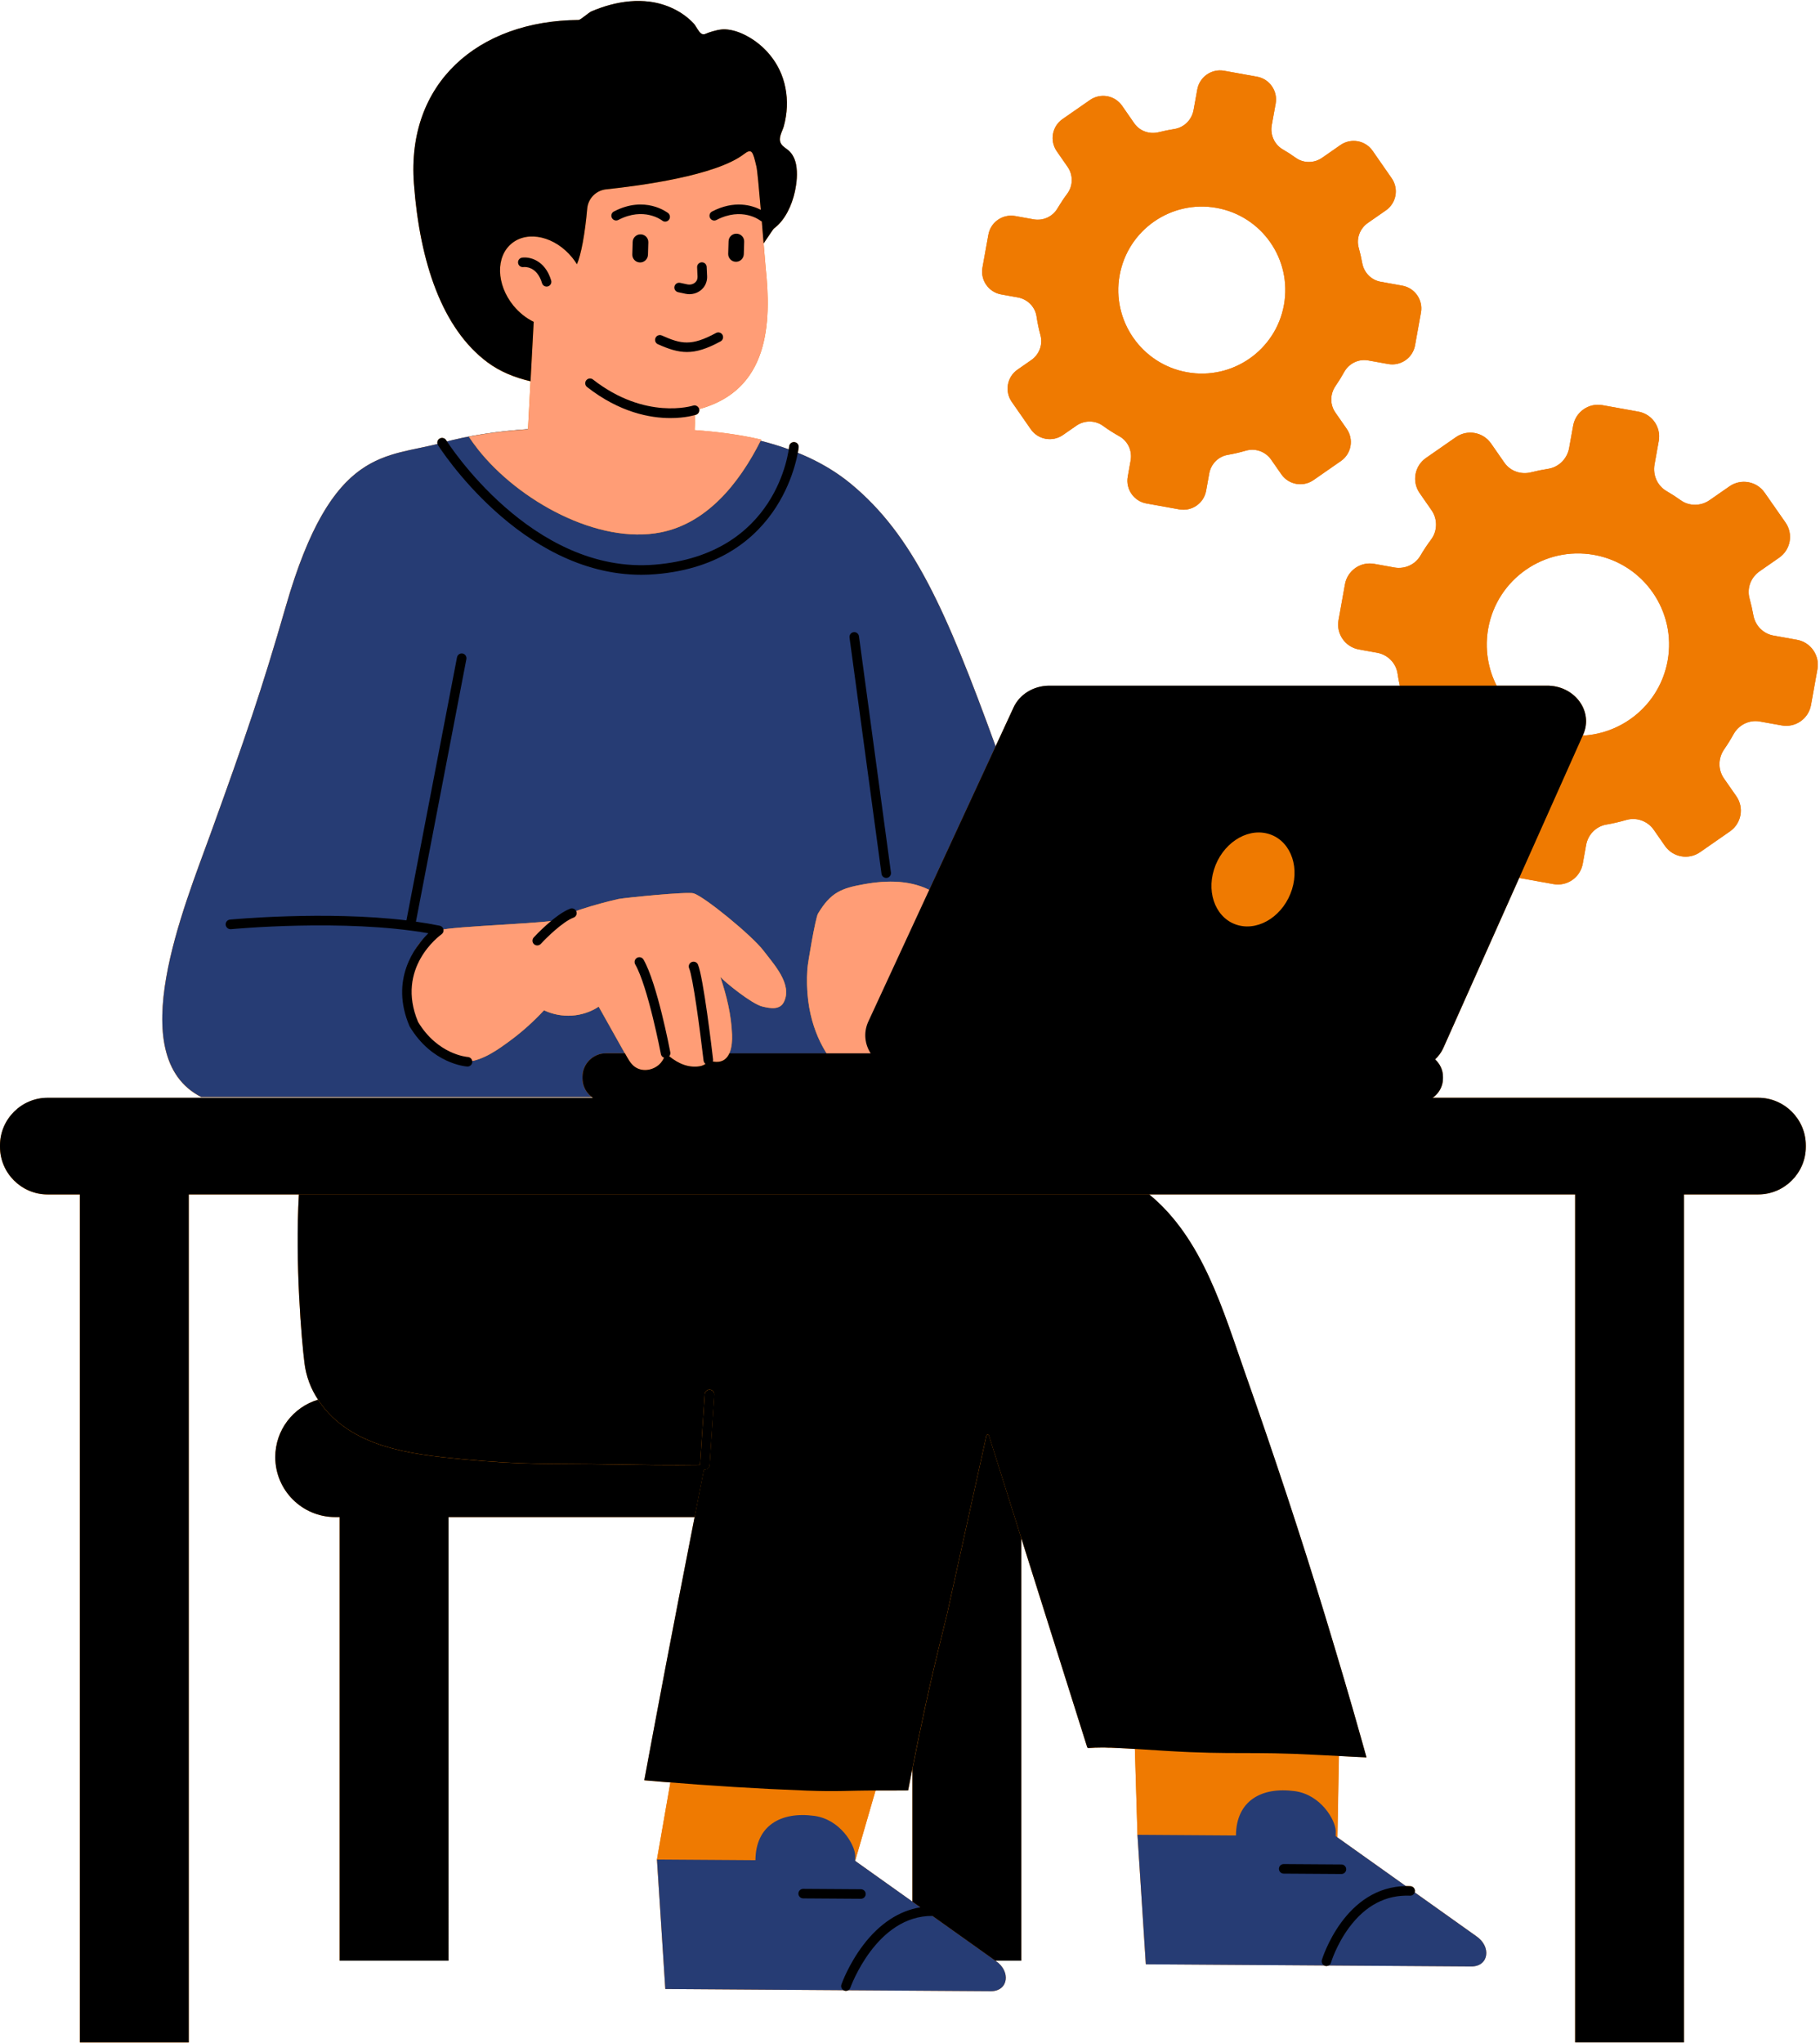 <?xml version="1.0" encoding="UTF-8" standalone="no"?><svg xmlns="http://www.w3.org/2000/svg" xmlns:xlink="http://www.w3.org/1999/xlink" fill="#000000" height="427.9" preserveAspectRatio="xMidYMid meet" version="1" viewBox="0.0 -0.2 381.3 427.9" width="381.3" zoomAndPan="magnify"><g id="change1_1"><path d="M376.49,133.83l-4.95-0.89c-2.17-0.39-3.83-2.11-4.21-4.29c-0.21-1.18-0.48-2.34-0.79-3.48 c-0.6-2.14,0.27-4.42,2.1-5.69l4.11-2.86c2.4-1.67,2.99-4.96,1.32-7.36L369.7,103c-1.67-2.4-4.96-2.99-7.36-1.32l-4.19,2.91 c-1.81,1.26-4.24,1.29-6.04,0c-0.96-0.69-1.95-1.33-2.97-1.92c-1.92-1.12-2.9-3.36-2.51-5.55l0.89-4.95 c0.52-2.87-1.39-5.62-4.27-6.14l-7.52-1.35c-2.88-0.52-5.62,1.39-6.14,4.27l-0.85,4.71c-0.4,2.23-2.15,4-4.38,4.35 c-1.21,0.19-2.4,0.43-3.58,0.73c-2.13,0.55-4.37-0.24-5.62-2.04l-2.78-4c-1.67-2.4-4.96-2.99-7.36-1.32l-6.27,4.36 c-2.4,1.67-2.99,4.96-1.32,7.36l2.48,3.57c1.29,1.86,1.27,4.33-0.08,6.15c-0.81,1.08-1.56,2.21-2.25,3.39 c-1.11,1.89-3.3,2.86-5.46,2.47l-4.2-0.76c-2.87-0.52-5.62,1.39-6.14,4.27l-1.35,7.52c-0.52,2.87,1.39,5.62,4.27,6.14l3.82,0.69 c2.21,0.4,3.95,2.14,4.28,4.37c0.13,0.86,0.29,1.71,0.48,2.55h-73.59c-3.23,0.06-6.12,1.86-7.36,4.6l-17.65,38.17l0,0l13.91-30.08 c-10.4-28.56-17.29-44.21-30.31-54.98c-3.36-2.78-7.15-4.89-11.13-6.51c0.13-0.69,0.17-1.1,0.17-1.13c0.05-0.55-0.35-1.04-0.9-1.09 c-0.55-0.06-1.04,0.35-1.09,0.9c-0.01,0.07-0.03,0.29-0.08,0.6c-1.94-0.7-3.9-1.3-5.89-1.8c0,0.01-0.01,0.02-0.01,0.02 c0.04-0.09,0.09-0.17,0.13-0.26c-4.68-1.09-9.44-1.66-13.94-1.99c0.06-1.02,0.06-2.07,0.02-3.13c0.14-0.04,0.25-0.07,0.28-0.08 c0.5-0.17,0.77-0.69,0.64-1.2c14.72-4.01,15.15-18.1,13.92-29.67c-0.06-0.59-0.22-2.54-0.42-5.02c1.27-1.85,2.03-3.03,2.15-3.12 c2.36-1.73,3.78-4.9,4.39-7.69c0.4-1.85,0.62-3.86,0.26-5.73c-0.22-1.1-0.71-2.19-1.56-2.93c-0.57-0.49-1.31-0.85-1.64-1.52 c-0.58-1.16,0.32-2.44,0.63-3.55c0.36-1.32,0.58-2.67,0.64-4.04c0.11-2.66-0.38-5.36-1.54-7.77c-1.45-3.01-3.88-5.52-6.82-7.1 c-1.41-0.76-2.97-1.33-4.58-1.4c-1.06-0.05-2.41,0.34-3.4,0.67c-0.7,0.24-1.01,0.56-1.58,0.23c-0.54-0.32-1.12-1.61-1.59-2.12 c-2.39-2.56-5.77-4.12-9.22-4.57c-2.77-0.36-5.59-0.06-8.28,0.66c-1.35,0.36-2.68,0.83-3.97,1.39c-0.57,0.25-2.24,1.78-2.65,1.78 c-21.12,0.16-36.1,13.24-34.5,34.32c1.25,16.47,5.92,30.34,15.44,37.42c2.57,1.91,5.64,3.17,8.99,3.95l-0.54,10.07l0-0.06 c-5.91,0.42-11.69,1.21-16.98,2.59c-0.1-0.15-0.16-0.25-0.17-0.26c-0.29-0.47-0.91-0.61-1.38-0.32c-0.38,0.24-0.53,0.69-0.42,1.1 c-11.31,2.87-22.31,1.15-31.76,33.93c-5.14,17.84-8.46,27.43-15.78,47.69c-5.53,15.32-18.62,46.7-1.97,55.19H124 c0.07,0.05,0.13,0.11,0.2,0.16H9.97c-5.48,0-9.97,4.49-9.97,9.97v0.31c0,5.48,4.49,9.97,9.97,9.97h6.77v177.64h22.81V250.01h23.07 c-0.82,14.49,0.57,30.6,1.17,35.35c0.33,2.6,1.21,5.17,2.84,7.65c-5.18,1.55-8.96,6.34-8.96,12.03c0,6.94,5.62,12.56,12.56,12.56 h0.93v92.93h22.81V317.6h51.56c-2.91,14.89-5.81,29.77-8.59,44.68c-0.37,2.03-0.76,4.06-1.14,6.11c-0.27,1.45-0.54,2.9-0.81,4.36 c1.16,0.1,2.33,0.19,3.49,0.3c0.65,0.05,1.31,0.1,1.96,0.15l-2.81,16.14l20.63,0.14l0,0l-20.63-0.14l1.75,27.12l37.37,0.25 c0.04,0.02,0.08,0.06,0.13,0.08c0.11,0.04,0.22,0.06,0.33,0.06c0.17,0,0.32-0.05,0.47-0.13l29.88,0.2c3.7,0.02,4.27-4.16,1.05-6.34 l-0.08-0.06h5.43v-88.52l-0.69-2.18l14.5,45.98c0.04,0.12,0.16,0.2,0.29,0.19c0.88-0.07,1.77-0.1,2.65-0.1 c0.51-0.01,1.03,0,1.55,0.03c0.31-0.01,0.63,0,0.94,0.02c1.52,0.06,3.04,0.15,4.56,0.24l0.54,17.97l1.75,27.12l37.38,0.25 c0.06,0.03,0.11,0.07,0.17,0.09c0.09,0.03,0.19,0.04,0.28,0.04c0.17,0,0.32-0.05,0.46-0.13l29.88,0.2c3.7,0.02,4.27-4.16,1.05-6.34 l-12.92-9.19c0.03-0.08,0.06-0.16,0.06-0.24c0.02-0.55-0.41-1.02-0.96-1.04c-0.24-0.01-0.49-0.02-0.72-0.02 c-0.07,0-0.13,0.01-0.2,0.01l-14.73-10.48l0-0.75l0,0.75l0.38,0.27l0.31-17.05c0.45,0.02,0.9,0.05,1.36,0.07 c1.48,0.09,2.94,0.16,4.42,0.22c-0.33-1.15-0.64-2.31-0.97-3.46c-2.44-8.71-5.03-17.38-7.66-26.03 c-5.18-17.05-10.8-33.98-16.73-50.79c-4.65-13.19-8.93-28.44-20.19-37.65H330v177.64h22.81V250.01h15.55c5.48,0,9.97-4.49,9.97-9.97 v-0.31c0-5.48-4.49-9.97-9.97-9.97h-68.21c1.3-0.89,2.16-2.38,2.16-4.06v-0.32c0-1.45-0.65-2.74-1.65-3.65 c0.71-0.66,1.29-1.44,1.7-2.33l15.93-35.7l7.17,1.29c2.87,0.52,5.62-1.39,6.14-4.27l0.71-3.94c0.39-2.16,2.07-3.89,4.24-4.26 c1.41-0.24,2.79-0.57,4.15-0.96c2.17-0.63,4.5,0.21,5.79,2.07l2.33,3.35c1.67,2.4,4.96,2.99,7.36,1.32l6.27-4.36 c2.4-1.67,2.99-4.96,1.32-7.36l-2.59-3.72c-1.28-1.84-1.23-4.25,0.04-6.09c0.7-1.01,1.36-2.07,1.96-3.16 c1.1-1.98,3.29-3.08,5.52-2.68l4.58,0.82c2.88,0.52,5.62-1.39,6.14-4.27l1.35-7.52C381.27,137.1,379.36,134.35,376.49,133.83z M170.59,380.19c-0.44-0.06-0.87-0.1-1.3-0.13C169.71,380.09,170.14,380.13,170.59,380.19c5.44,0.73,8.48,6,8.58,8.31l0,0.45l0-0.45 C179.07,386.19,176.03,380.92,170.59,380.19z M159.73,383.94c1.66-2.6,4.63-3.89,8.31-3.92 C164.35,380.04,161.39,381.34,159.73,383.94z M179.15,389.62L179.15,389.62l4.27-14.73c0.12,0,0.24,0,0.37,0h2.27 c1.4,0,2.81,0,4.21-0.02c0.21-1.14,0.43-2.27,0.66-3.4c0.52-2.66,1.06-5.32,1.61-7.97c-0.47,2.28-0.93,4.56-1.38,6.84v27.83 L179.15,389.62z M195.54,349.79c-0.34,1.47-0.67,2.93-0.99,4.4C194.87,352.73,195.2,351.26,195.54,349.79z M193.99,356.67 c-0.45,2.05-0.88,4.11-1.31,6.16C193.11,360.78,193.54,358.73,193.99,356.67z M258.94,384.29L258.94,384.29 c0.04-5.41,2.98-8.47,7.42-9.25c0.74-0.13,1.52-0.2,2.34-0.21c-0.82,0.01-1.6,0.07-2.34,0.21 C261.92,375.83,258.98,378.88,258.94,384.29z M153.39,217.48c0-0.01,0-0.01,0-0.02C153.39,217.47,153.39,217.48,153.39,217.48z M152.88,211.91c0.26,1.52,0.44,3.05,0.5,4.6c0,0,0,0,0,0.01c0,0,0,0,0-0.01C153.32,214.97,153.15,213.43,152.88,211.91z M150.93,204.45C150.93,204.45,150.93,204.45,150.93,204.45c0.62,0.7,3.04,2.73,5.3,4.3c1.36,0.94,2.67,1.7,3.5,1.9 c0.65,0.16,1.33,0.3,1.98,0.33c-0.65-0.03-1.33-0.17-1.98-0.33c-0.83-0.2-2.14-0.97-3.5-1.9 C153.97,207.19,151.55,205.15,150.93,204.45z M160.04,199.05c-2.49-3.3-12.51-11.45-14.72-12.11c-0.17-0.05-0.52-0.07-1.01-0.07 c0.49,0,0.84,0.02,1.01,0.07C147.53,187.6,157.56,195.75,160.04,199.05c1.66,2.2,4.57,5.36,4.67,8.46 C164.62,204.41,161.7,201.25,160.04,199.05z M150.33,104.82c0.12-0.12,0.25-0.22,0.37-0.34 C150.58,104.6,150.45,104.71,150.33,104.82z M138.47,111.31c0.59-0.12,1.17-0.26,1.74-0.42 C139.64,111.05,139.06,111.19,138.47,111.31z M140.85,110.67c0.35-0.11,0.69-0.22,1.03-0.35 C141.55,110.45,141.2,110.55,140.85,110.67z M142.65,109.99c0.28-0.12,0.57-0.23,0.85-0.36 C143.22,109.76,142.94,109.87,142.65,109.99z M144.32,109.2c0.25-0.13,0.49-0.25,0.74-0.39 C144.82,108.95,144.57,109.07,144.32,109.2z M145.92,108.28c0.21-0.13,0.43-0.26,0.64-0.4 C146.35,108.03,146.13,108.15,145.92,108.28z M147.46,107.24c0.18-0.13,0.36-0.25,0.53-0.39 C147.82,106.98,147.64,107.11,147.46,107.24z M148.93,106.08c0.15-0.12,0.3-0.24,0.44-0.37 C149.23,105.84,149.08,105.96,148.93,106.08z M92.91,194.5C92.91,194.5,92.91,194.5,92.91,194.5c2.47-0.39,8.18-0.73,13.45-1.06 c0.54-0.03,1.08-0.07,1.61-0.1c-0.53,0.03-1.07,0.07-1.61,0.1C101.09,193.77,95.38,194.1,92.91,194.5z M133.42,223.55 c0.1,0.05,0.22,0.09,0.32,0.13C133.64,223.64,133.53,223.61,133.42,223.55c-0.12-0.06-0.22-0.15-0.33-0.22 C133.2,223.4,133.3,223.49,133.42,223.55z M138.46,222.45c0.13-0.15,0.24-0.3,0.34-0.46C138.7,222.15,138.58,222.3,138.46,222.45 c-0.75,0.88-1.88,1.42-3.02,1.5C136.58,223.87,137.71,223.33,138.46,222.45z M139.07,221.5c-0.02,0.04-0.04,0.07-0.06,0.1 C139.04,221.57,139.06,221.54,139.07,221.5z M140.25,221.1c-0.02-0.01-0.03-0.02-0.05-0.04 C140.22,221.08,140.23,221.09,140.25,221.1z M144.72,223.18c-0.17-0.02-0.33-0.03-0.5-0.07 C144.38,223.15,144.55,223.16,144.72,223.18z M143.7,222.97c-0.12-0.03-0.24-0.06-0.36-0.1 C143.46,222.92,143.58,222.94,143.7,222.97z M142.77,222.65c-0.09-0.04-0.18-0.07-0.26-0.11 C142.6,222.58,142.69,222.61,142.77,222.65z M141.88,222.21c-0.06-0.03-0.12-0.06-0.17-0.09 C141.76,222.15,141.82,222.18,141.88,222.21z M141.05,221.69c-0.04-0.02-0.07-0.04-0.11-0.07 C140.97,221.65,141.01,221.67,141.05,221.69z M146.06,223.23c0.68-0.05,1.2-0.21,1.58-0.45 C147.27,223.03,146.75,223.18,146.06,223.23c-0.32,0.02-0.63,0.02-0.94,0C145.43,223.26,145.75,223.26,146.06,223.23z M151.08,222.12c-0.09,0.03-0.18,0.04-0.27,0.06C150.89,222.17,150.99,222.15,151.08,222.12z M150.61,222.22 c-0.16,0.02-0.34,0.03-0.52,0.03C150.28,222.26,150.45,222.25,150.61,222.22z M150.09,222.25L150.09,222.25 c-0.2,0-0.39-0.04-0.58-0.08C149.71,222.21,149.9,222.25,150.09,222.25z M152.14,221.47c-0.03,0.03-0.05,0.05-0.08,0.08 C152.09,221.52,152.11,221.5,152.14,221.47z M151.83,221.74c-0.04,0.03-0.09,0.06-0.13,0.08 C151.75,221.8,151.79,221.77,151.83,221.74z M151.48,221.96c-0.06,0.03-0.12,0.05-0.19,0.08 C151.36,222.01,151.42,221.99,151.48,221.96z M152.62,220.83c-0.01,0.01-0.01,0.02-0.02,0.03 C152.61,220.85,152.62,220.84,152.62,220.83z M152.4,221.17c-0.01,0.02-0.03,0.04-0.04,0.06 C152.37,221.21,152.39,221.19,152.4,221.17z M186.31,184.47c-0.06,0-0.13,0-0.19,0C186.19,184.48,186.25,184.48,186.31,184.47z M184.55,184.55c-0.06,0-0.11,0.01-0.17,0.01C184.43,184.56,184.49,184.56,184.55,184.55z M182.78,184.74 c-0.04,0.01-0.08,0.01-0.12,0.02C182.7,184.75,182.74,184.74,182.78,184.74z M193.04,185.5c0.03,0.01,0.05,0.02,0.08,0.03 C193.09,185.52,193.06,185.51,193.04,185.5z M187.88,184.51c0.06,0,0.13,0.01,0.19,0.01C188,184.51,187.94,184.51,187.88,184.51z M189.62,184.68c0.06,0.01,0.11,0.02,0.17,0.03C189.74,184.69,189.68,184.68,189.62,184.68z M191.35,185 c0.05,0.01,0.09,0.02,0.14,0.03C191.44,185.02,191.39,185.01,191.35,185z M171.38,191.17c0.67-1.11,1.31-2,1.96-2.72 C172.68,189.17,172.04,190.06,171.38,191.17c-0.1,0.17-0.24,0.65-0.4,1.31C171.13,191.82,171.27,191.34,171.38,191.17z M172.75,219.73c0-0.01-0.01-0.02-0.01-0.03C172.74,219.72,172.74,219.72,172.75,219.73z M171.17,216.54 c-0.04-0.1-0.09-0.21-0.13-0.31C171.09,216.33,171.13,216.43,171.17,216.54z M170.81,215.58c-0.06-0.15-0.11-0.3-0.16-0.46 C170.7,215.28,170.75,215.43,170.81,215.58z M169.45,200.57c-0.17,1.07-0.28,1.87-0.3,2.16c-0.04,0.56-0.06,1.11-0.07,1.66 c0.01-0.54,0.03-1.09,0.07-1.66C169.17,202.44,169.28,201.63,169.45,200.57z M170.44,214.51c-0.06-0.18-0.11-0.37-0.17-0.55 C170.33,214.14,170.38,214.33,170.44,214.51z M170.1,213.36c-0.06-0.23-0.12-0.46-0.17-0.69 C169.98,212.9,170.04,213.13,170.1,213.36z M169.8,212.14c-0.09-0.41-0.17-0.82-0.25-1.25C169.62,211.32,169.71,211.73,169.8,212.14 z M169.49,210.5c-0.05-0.32-0.1-0.65-0.15-0.98C169.39,209.85,169.44,210.18,169.49,210.5z M169.28,208.99 c-0.03-0.3-0.07-0.61-0.09-0.92C169.22,208.39,169.25,208.69,169.28,208.99z M169.08,204.89c0,0.36,0,0.73,0,1.08 C169.07,205.62,169.07,205.26,169.08,204.89z M169.15,207.51c-0.02-0.31-0.04-0.63-0.05-0.96 C169.11,206.87,169.13,207.19,169.15,207.51z M151.68,103.47c0.1-0.1,0.2-0.2,0.29-0.3C151.87,103.27,151.77,103.37,151.68,103.47z M152.96,102.02c0.07-0.09,0.15-0.17,0.22-0.25C153.11,101.86,153.03,101.94,152.96,102.02z M154.17,100.52 c0.06-0.07,0.11-0.14,0.17-0.21C154.28,100.37,154.23,100.44,154.17,100.52z M155.32,98.94c0.04-0.06,0.08-0.11,0.12-0.17 C155.41,98.83,155.36,98.88,155.32,98.94z M156.42,97.29c0.02-0.04,0.05-0.08,0.08-0.11C156.47,97.21,156.45,97.25,156.42,97.29z M158.43,93.88c0.01-0.01,0.01-0.03,0.02-0.04C158.45,93.85,158.44,93.87,158.43,93.88z M157.46,95.6c0.01-0.02,0.03-0.04,0.04-0.07 C157.49,95.55,157.47,95.58,157.46,95.6z M159.4,43.75c0-0.02,0-0.03,0-0.05C159.39,43.71,159.39,43.73,159.4,43.75L159.4,43.75z M158.51,34.86c-0.01-0.08-0.03-0.15-0.04-0.2C158.48,34.72,158.5,34.78,158.51,34.86z M159.34,43.06 c-0.01-0.09-0.02-0.17-0.02-0.26C159.32,42.89,159.33,42.97,159.34,43.06z M159.26,42.23c-0.01-0.07-0.01-0.13-0.02-0.19 C159.25,42.1,159.26,42.16,159.26,42.23z M159.19,41.38c0-0.01,0-0.02,0-0.04C159.19,41.35,159.19,41.37,159.19,41.38z M159.12,40.66c-0.01-0.09-0.02-0.18-0.02-0.27C159.11,40.48,159.12,40.56,159.12,40.66z M158.94,38.69 c-0.01-0.06-0.01-0.13-0.02-0.2C158.93,38.56,158.94,38.62,158.94,38.69z M158.89,38.14c-0.01-0.11-0.02-0.22-0.03-0.33 C158.87,37.91,158.88,38.03,158.89,38.14z M158.83,37.53c-0.01-0.12-0.02-0.23-0.03-0.34C158.81,37.3,158.82,37.41,158.83,37.53z M158.77,36.93c-0.01-0.11-0.02-0.22-0.03-0.32C158.75,36.71,158.76,36.82,158.77,36.93z M158.71,36.4 c-0.01-0.11-0.02-0.21-0.03-0.31C158.69,36.19,158.7,36.29,158.71,36.4z M158.66,35.92c-0.01-0.1-0.02-0.18-0.03-0.27 C158.63,35.73,158.65,35.82,158.66,35.92z M158.6,35.49c-0.01-0.08-0.02-0.16-0.03-0.23C158.58,35.33,158.59,35.41,158.6,35.49z M158.56,35.14c-0.01-0.07-0.02-0.13-0.03-0.19C158.54,35.01,158.55,35.07,158.56,35.14z M106.99,217.73 c-2.38,1.75-5.1,3.72-8.08,4.34l0,0C101.89,221.45,104.62,219.48,106.99,217.73c1.9-1.4,3.68-2.94,5.35-4.59 C110.67,214.79,108.89,216.33,106.99,217.73z M113.98,211.45L113.98,211.45c0.46,0.22,0.93,0.4,1.41,0.55 C114.91,211.85,114.44,211.66,113.98,211.45z M125.44,210.69C125.44,210.69,125.44,210.69,125.44,210.69 c-1.27,0.84-2.69,1.4-4.15,1.68C122.75,212.08,124.16,211.52,125.44,210.69z M122.12,226.57c-0.05-0.29-0.09-0.58-0.09-0.88 C122.03,226,122.07,226.29,122.12,226.57z M123.26,228.91c-0.06-0.07-0.11-0.13-0.17-0.2C123.15,228.77,123.21,228.84,123.26,228.91 z M122.75,228.21c-0.09-0.15-0.17-0.3-0.25-0.45C122.58,227.92,122.66,228.07,122.75,228.21z M122.38,227.49 c-0.1-0.24-0.17-0.48-0.23-0.73C122.21,227.01,122.29,227.25,122.38,227.49z M349.38,138.21c-1.6,8.9-9.14,15.23-17.79,15.68 l0.07-0.15c2.25-4.97-1.81-10.41-7.69-10.3h-10.41c-1.81-3.57-2.53-7.73-1.77-11.98c1.87-10.38,11.8-17.28,22.18-15.42 C344.35,117.9,351.25,127.83,349.38,138.21z M209.75,61.48l3.5,0.63c2.02,0.36,3.62,1.96,3.92,4c0.2,1.33,0.47,2.65,0.82,3.93 c0.53,1.96-0.26,4.03-1.92,5.19l-2.89,2.01c-2.2,1.53-2.74,4.54-1.21,6.74l3.99,5.74c1.53,2.2,4.54,2.74,6.74,1.21l2.81-1.95 c1.67-1.16,3.91-1.17,5.56,0.02c1.1,0.8,2.25,1.53,3.45,2.2c1.79,1,2.72,3.04,2.36,5.06l-0.61,3.39c-0.47,2.63,1.28,5.15,3.91,5.62 l6.89,1.24c2.63,0.47,5.15-1.28,5.62-3.91l0.65-3.61c0.36-1.98,1.9-3.56,3.88-3.9c1.29-0.22,2.56-0.52,3.8-0.88 c1.98-0.58,4.12,0.19,5.3,1.89l2.13,3.06c1.53,2.2,4.54,2.74,6.74,1.21l5.74-3.99c2.2-1.53,2.74-4.54,1.21-6.74l-2.37-3.41 c-1.17-1.68-1.13-3.89,0.04-5.58c0.64-0.93,1.24-1.89,1.79-2.89c1-1.81,3.01-2.82,5.05-2.45l4.19,0.75 c2.63,0.47,5.15-1.28,5.62-3.91l1.24-6.88c0.47-2.63-1.28-5.15-3.91-5.62l-4.54-0.82c-1.99-0.36-3.5-1.94-3.86-3.93 c-0.19-1.08-0.44-2.14-0.73-3.19c-0.55-1.96,0.25-4.05,1.92-5.21l3.77-2.62c2.2-1.53,2.74-4.54,1.21-6.74l-3.99-5.74 c-1.53-2.2-4.54-2.74-6.74-1.21l-3.84,2.67c-1.66,1.16-3.88,1.18-5.53,0c-0.87-0.63-1.78-1.22-2.72-1.76 c-1.76-1.03-2.66-3.08-2.3-5.08l0.82-4.53c0.47-2.63-1.28-5.15-3.91-5.62l-6.89-1.24c-2.63-0.47-5.15,1.28-5.62,3.91l-0.78,4.31 c-0.37,2.04-1.96,3.66-4.01,3.98c-1.11,0.17-2.2,0.4-3.27,0.67c-1.95,0.5-4-0.22-5.15-1.87l-2.54-3.66 c-1.53-2.2-4.54-2.74-6.74-1.21l-5.74,3.99c-2.2,1.53-2.74,4.54-1.21,6.74l2.27,3.27c1.18,1.7,1.16,3.97-0.08,5.63 c-0.74,0.99-1.42,2.03-2.06,3.1c-1.02,1.73-3.03,2.62-5,2.26l-3.84-0.69c-2.63-0.47-5.15,1.28-5.62,3.91l-1.24,6.89 C205.36,58.49,207.12,61,209.75,61.48z M234.57,57.47c1.71-9.51,10.8-15.83,20.31-14.12c9.51,1.71,15.83,10.8,14.12,20.31 c-1.71,9.51-10.8,15.83-20.31,14.12S232.86,66.97,234.57,57.47z" fill="#ef7a01"/></g><g id="change1_2"><path d="M236.27,99.64c-0.47,2.63,1.28,5.15,3.91,5.62l6.89,1.24c2.63,0.47,5.15-1.28,5.62-3.91l0.65-3.61 c0.36-1.98,1.9-3.56,3.88-3.9c1.29-0.22,2.56-0.52,3.8-0.88c1.98-0.58,4.12,0.19,5.3,1.89l2.13,3.06c1.53,2.2,4.54,2.74,6.74,1.21 l5.74-3.99c2.2-1.53,2.74-4.54,1.21-6.74l-2.37-3.41c-1.17-1.68-1.13-3.89,0.04-5.58c0.64-0.93,1.24-1.89,1.79-2.89 c1-1.81,3.01-2.82,5.05-2.45l4.19,0.75c2.63,0.47,5.15-1.28,5.62-3.91l1.24-6.88c0.47-2.63-1.28-5.15-3.91-5.62l-4.54-0.82 c-1.99-0.36-3.5-1.94-3.86-3.93c-0.19-1.08-0.44-2.14-0.73-3.19c-0.55-1.96,0.25-4.05,1.92-5.21l3.77-2.62 c2.2-1.53,2.74-4.54,1.21-6.74l-3.99-5.74c-1.53-2.2-4.54-2.74-6.74-1.21l-3.84,2.67c-1.66,1.16-3.88,1.18-5.53,0 c-0.87-0.63-1.78-1.22-2.72-1.76c-1.76-1.03-2.66-3.08-2.3-5.08l0.82-4.53c0.47-2.63-1.28-5.15-3.91-5.62l-6.89-1.24 c-2.63-0.47-5.15,1.28-5.62,3.91l-0.78,4.31c-0.37,2.04-1.96,3.66-4.01,3.98c-1.11,0.17-2.2,0.4-3.27,0.67 c-1.95,0.5-4-0.22-5.15-1.87l-2.54-3.66c-1.53-2.2-4.54-2.74-6.74-1.21l-5.74,3.99c-2.2,1.53-2.74,4.54-1.21,6.74l2.27,3.27 c1.18,1.7,1.16,3.97-0.08,5.63c-0.74,0.99-1.42,2.03-2.06,3.1c-1.02,1.73-3.03,2.62-5,2.26l-3.84-0.69 c-2.63-0.47-5.15,1.28-5.62,3.91l-1.24,6.89c-0.47,2.63,1.28,5.15,3.91,5.62l3.5,0.63c2.02,0.36,3.62,1.96,3.92,4 c0.2,1.33,0.47,2.65,0.82,3.93c0.53,1.96-0.26,4.03-1.92,5.19l-2.89,2.01c-2.2,1.53-2.74,4.54-1.21,6.74l3.99,5.74 c1.53,2.2,4.54,2.74,6.74,1.21l2.81-1.95c1.67-1.16,3.91-1.17,5.56,0.02c1.1,0.8,2.25,1.53,3.45,2.2c1.79,1,2.72,3.04,2.36,5.06 L236.27,99.64z M234.57,57.47c1.71-9.51,10.8-15.83,20.31-14.12c9.51,1.71,15.83,10.8,14.12,20.31 c-1.71,9.51-10.8,15.83-20.31,14.12S232.86,66.97,234.57,57.47z M137.64,389.34L137.64,389.34l4.7-26.93l43.21,5.18l-6.39,22.03l0,0 l0.01-1.12c-0.09-2.31-3.14-7.57-8.58-8.31c-7.05-0.95-12.27,2.08-12.32,9.29L137.64,389.34L137.64,389.34z M270.68,186.11 c-1.66,5.31-6.66,8.69-11.17,7.54s-6.83-6.39-5.17-11.7c1.66-5.31,6.66-8.69,11.17-7.54C270.03,175.56,272.34,180.8,270.68,186.11z M376.49,133.83l-4.95-0.89c-2.17-0.39-3.83-2.11-4.21-4.29c-0.21-1.18-0.48-2.34-0.79-3.48c-0.6-2.14,0.27-4.42,2.1-5.69l4.11-2.86 c2.4-1.67,2.99-4.96,1.32-7.36L369.7,103c-1.67-2.4-4.96-2.99-7.36-1.32l-4.19,2.91c-1.81,1.26-4.24,1.29-6.04,0 c-0.96-0.69-1.95-1.33-2.97-1.92c-1.92-1.12-2.9-3.36-2.51-5.55l0.89-4.95c0.52-2.87-1.39-5.62-4.27-6.14l-7.52-1.35 c-2.88-0.52-5.62,1.39-6.14,4.27l-0.85,4.71c-0.4,2.23-2.15,4-4.38,4.35c-1.21,0.19-2.4,0.43-3.58,0.73 c-2.13,0.55-4.37-0.24-5.62-2.04l-2.78-4c-1.67-2.4-4.96-2.99-7.36-1.32l-6.27,4.36c-2.4,1.67-2.99,4.96-1.32,7.36l2.48,3.57 c1.29,1.86,1.27,4.33-0.08,6.15c-0.81,1.08-1.56,2.21-2.25,3.39c-1.11,1.89-3.3,2.86-5.46,2.47l-4.2-0.76 c-2.87-0.52-5.62,1.39-6.14,4.27l-1.35,7.52c-0.52,2.87,1.39,5.62,4.27,6.14l3.82,0.69c2.21,0.4,3.95,2.14,4.28,4.37 c0.22,1.46,0.52,2.89,0.9,4.3c0.58,2.14-0.28,4.4-2.1,5.66l-3.15,2.19c-2.4,1.67-2.99,4.96-1.32,7.36l4.36,6.27 c1.67,2.4,4.96,2.99,7.36,1.32l3.07-2.13c1.83-1.27,4.27-1.28,6.07,0.02c1.2,0.87,2.46,1.67,3.77,2.4c1.95,1.09,2.97,3.32,2.57,5.52 l-0.67,3.7c-0.52,2.87,1.39,5.62,4.27,6.14l7.52,1.35c2.87,0.52,5.62-1.39,6.14-4.27l0.71-3.94c0.39-2.16,2.07-3.89,4.24-4.26 c1.41-0.24,2.79-0.57,4.15-0.96c2.17-0.63,4.5,0.21,5.79,2.07l2.33,3.35c1.67,2.4,4.96,2.99,7.36,1.32l6.27-4.36 c2.4-1.67,2.99-4.96,1.32-7.36l-2.59-3.72c-1.28-1.84-1.23-4.25,0.04-6.09c0.7-1.01,1.36-2.07,1.96-3.16 c1.1-1.98,3.29-3.08,5.52-2.68l4.58,0.82c2.88,0.52,5.62-1.39,6.14-4.27l1.35-7.52C381.27,137.1,379.36,134.35,376.49,133.83z M349.38,138.21c-1.87,10.38-11.8,17.28-22.18,15.42s-17.28-11.8-15.42-22.18c1.87-10.38,11.8-17.28,22.18-15.42 C344.35,117.9,351.25,127.83,349.38,138.21z M258.94,384.29l-20.63-0.14l-0.92-30.39l43.21,9.51l-0.39,21.43l-0.38-0.27l0.01-1.12 c-0.09-2.31-3.14-7.57-8.58-8.31C264.21,374.05,258.99,377.08,258.94,384.29z" fill="#ef7a01"/></g><g id="change2_1"><path d="M152.81,220.47c0.54-1.19,0.62-2.75,0.57-3.95c-0.16-4.14-1.14-8.15-2.45-12.07c0.99,1.12,6.58,5.66,8.8,6.2 c1.73,0.42,3.71,0.76,4.55-1.02c1.75-3.7-2.2-7.87-4.24-10.58c-2.49-3.3-12.51-11.45-14.72-12.11c-1.34-0.4-14.46,0.93-15.72,1.18 c-0.76,0.15-10.47,2.45-12.42,4.26c-0.88,0.82-22.49,1.41-25.25,2.32c-2.97,0.98-7.54,3.65-6.59,16.7 c0.39,5.32,6.34,11.43,12.6,10.82c3.35-0.33,6.41-2.56,9.04-4.5c2.53-1.87,4.85-3.98,6.99-6.28c3.68,1.73,8.06,1.48,11.46-0.76 c1.23,2.19,2.46,4.38,3.69,6.58c0.6,1.07,1.2,2.14,1.8,3.2h-3.98c-2.7,0-4.92,2.21-4.92,4.92v0.32c0,1.59,0.78,3,1.96,3.9H42.16 c-16.65-8.49-3.56-39.87,1.97-55.19c7.32-20.27,10.63-29.86,15.78-47.69c9.72-33.7,21.07-30.93,32.71-34.18 c5.56-1.55,11.71-2.4,18-2.85l0,0.06c-4.24,0.3-8.41,0.79-12.39,1.55c0.6,0.9,1.23,1.78,1.9,2.62c8.49,10.77,25.18,20.03,38.34,17.4 c9.4-1.88,16.19-9.86,20.89-19.19c6.79,1.71,13.42,4.48,18.92,9.03c13.02,10.77,19.91,26.42,30.31,54.98l-13.91,30.08 c-4.22-2.1-9.09-2.01-13.65-1.19c-4.75,0.85-6.98,1.7-9.65,6.16c-0.55,0.92-2.15,10.41-2.23,11.56c-0.54,8.16,1.62,13.91,4.04,17.74 H152.81z M137.64,389.34l1.75,27.12l68.18,0.46c3.7,0.02,4.27-4.16,1.05-6.34l-29.46-20.96l0.01-1.12 c-0.09-2.31-3.14-7.57-8.58-8.31c-7.05-0.95-12.27,2.08-12.32,9.29L137.64,389.34z M238.31,384.16l1.75,27.12l68.18,0.46 c3.7,0.02,4.27-4.16,1.05-6.34l-29.46-20.96l0.01-1.12c-0.09-2.31-3.14-7.57-8.58-8.31c-7.05-0.95-12.27,2.08-12.32,9.29 L238.31,384.16z" fill="#263c74"/></g><g id="change3_1"><path d="M201.75,197.98c-0.06-2.48-0.43-4.98-1.77-7.11c-1.11-1.77-2.72-3.21-4.53-4.25 c-4.39-2.52-9.58-2.46-14.42-1.6c-4.75,0.85-6.98,1.7-9.65,6.16c-0.55,0.92-2.15,10.41-2.23,11.56c-0.64,9.68,2.52,15.98,5.41,19.69 c0.68,0.87,14.68-2.48,15.99-2.88c3.27-1.02,11.24-11.4,11.23-13.07C201.77,203.64,201.82,200.8,201.75,197.98z M145.54,89.89 c4.51,0.32,9.26,0.9,13.94,1.99c-4.7,9.43-11.53,17.54-21.01,19.43c-13.16,2.63-29.85-6.63-38.34-17.4c-0.67-0.85-1.3-1.72-1.9-2.62 c3.98-0.76,8.15-1.24,12.39-1.55l1.2-22.52c-1.55-0.75-3.02-1.9-4.26-3.41c-3.59-4.43-3.74-10.26-0.33-13.03 c3.41-2.77,9.09-1.43,12.68,3c0.36,0.44,0.68,0.91,0.97,1.37c0.87-1.94,1.7-6.46,2.15-11.63c0.18-2.13,1.85-3.84,3.98-4.06 c7.22-0.76,22.91-2.86,28.81-7.34c1.72-1.31,1.9-0.66,2.66,2.55c0.41,1.72,1.72,19.14,1.93,21.15c1.25,11.81,0.78,26.28-14.88,29.92 C145.61,87.15,145.62,88.54,145.54,89.89z M160.04,199.05c-2.49-3.3-12.51-11.45-14.72-12.11c-1.34-0.4-14.46,0.93-15.72,1.18 c-0.76,0.15-10.47,2.45-12.42,4.26c-0.88,0.82-22.49,1.41-25.25,2.32c-2.97,0.98-7.54,3.65-6.59,16.7 c0.39,5.32,6.34,11.43,12.6,10.82c3.35-0.33,6.41-2.56,9.04-4.5c2.53-1.87,4.85-3.98,6.99-6.28c3.68,1.73,8.06,1.48,11.46-0.76 c1.23,2.19,2.46,4.38,3.69,6.58c0.74,1.32,1.47,2.64,2.22,3.95c0.53,0.92,1.09,1.84,2.07,2.34c1.67,0.86,3.83,0.3,5.03-1.1 c0.52-0.6,0.83-1.3,0.98-2.03c1.86,1.69,4.05,3,6.62,2.81c1.37-0.1,2.07-0.63,2.33-1.38c0.54,0.25,1.11,0.39,1.7,0.4 c3.03,0.06,3.37-3.5,3.29-5.73c-0.16-4.14-1.14-8.15-2.45-12.07c0.99,1.12,6.58,5.66,8.8,6.2c1.73,0.42,3.71,0.76,4.55-1.02 C166.03,205.93,162.08,201.76,160.04,199.05z" fill="#ff9d76"/></g><g id="change4_1"><path d="M323.97,143.43H219.69c-3.23,0.06-6.12,1.86-7.36,4.6l-30.43,65.81c-1.04,2.31-0.71,4.71,0.51,6.62h-29.6 c-0.47,1.05-1.3,1.82-2.72,1.79c-0.59-0.01-1.16-0.16-1.7-0.4c-0.26,0.75-0.96,1.28-2.33,1.38c-2.55,0.19-4.72-1.1-6.57-2.77h-0.07 c-0.16,0.72-0.47,1.4-0.97,1.98c-1.2,1.4-3.36,1.96-5.03,1.1c-0.98-0.5-1.54-1.42-2.07-2.34c-0.14-0.25-0.28-0.5-0.42-0.75h-3.98 c-2.7,0-4.92,2.21-4.92,4.92v0.32c0,2.7,2.21,4.92,4.92,4.92h170.44c2.7,0,4.92-2.21,4.92-4.92v-0.32c0-1.45-0.65-2.74-1.65-3.65 c0.71-0.66,1.29-1.44,1.7-2.33l29.31-65.67C333.91,148.77,329.84,143.33,323.97,143.43z M270.68,186.11 c-1.66,5.31-6.66,8.69-11.17,7.54s-6.83-6.39-5.17-11.7c1.66-5.31,6.66-8.69,11.17-7.54C270.03,175.56,272.34,180.8,270.68,186.11z M285.32,364.48c0.33,1.15,0.64,2.31,0.97,3.46c-1.48-0.06-2.94-0.13-4.42-0.22c-1.99-0.09-3.96-0.19-5.94-0.3 c-14.02-0.76-17.44,0.02-31.45-0.83c-3.76-0.22-7.51-0.51-11.28-0.66c-0.31-0.02-0.63-0.03-0.94-0.02 c-0.52-0.03-1.05-0.04-1.55-0.03c-0.88,0-1.77,0.03-2.65,0.1c-0.13,0.01-0.25-0.07-0.29-0.19l-20.58-65.26 c-0.09-0.27-0.48-0.25-0.54,0.02l-8.26,37.44c-0.4,1.65-0.8,3.27-1.18,4.83c-2.38,9.5-4.41,19.04-6.29,28.63 c-0.22,1.14-0.45,2.27-0.66,3.4c-1.4,0.02-2.81,0.02-4.21,0.02h-2.27c-6.88,0.01-7.86,0.28-14.75,0.03 c-10.2-0.39-20.39-1.02-30.56-1.87c-1.16-0.1-2.33-0.19-3.49-0.3c0.27-1.46,0.54-2.91,0.81-4.36c0.37-2.05,0.76-4.08,1.14-6.11 c3.4-18.24,6.99-36.44,10.54-54.65c0.04,0.01,0.08,0.03,0.12,0.03c0.02,0,0.04,0,0.07,0c0.52,0,0.96-0.41,1-0.93l0.98-14.75 c0.04-0.55-0.38-1.03-0.93-1.06c-0.54-0.02-1.03,0.38-1.06,0.93l-0.98,14.75c0,0.03,0.01,0.05,0.01,0.08 c-6.19,0.1-12.36-0.01-18.48-0.1c-13.46-0.24-18.06,0.17-31.45-1.1c-10.71-1.02-23.27-2.45-29.9-12.13 c-1.78-2.58-2.72-5.27-3.06-7.99c-0.6-4.75-1.99-20.86-1.17-35.35h178.13c11.26,9.21,15.54,24.46,20.19,37.65 c5.93,16.82,11.54,33.74,16.73,50.79C280.29,347.1,282.89,355.78,285.32,364.48z" fill="#000000"/></g><g id="change5_1"><path d="M212.57,317.6l1.39,4.41v88.52h-5.43l-13.18-9.38c-11.77-0.08-17.14,14.88-17.19,15.03 c-0.14,0.41-0.53,0.67-0.94,0.67c-0.11,0-0.22-0.02-0.33-0.06c-0.52-0.18-0.79-0.75-0.61-1.27c0.06-0.17,1.51-4.26,4.62-8.33 c3.4-4.45,7.49-7.12,11.92-7.84l-1.66-1.18v-27.83c1.82-9.21,3.78-18.37,6.06-27.49c0.38-1.55,0.78-3.18,1.18-4.83l6.35-28.8 l1.91-8.65c0.06-0.28,0.45-0.3,0.54-0.02l2.73,8.67l0.98,3.11L212.57,317.6z M368.35,229.76H9.97c-5.48,0-9.97,4.49-9.97,9.97v0.31 c0,5.48,4.49,9.97,9.97,9.97h6.77v177.64h22.81V250.01H330v177.64h22.81V250.01h15.55c5.48,0,9.97-4.49,9.97-9.97v-0.31 C378.32,234.24,373.84,229.76,368.35,229.76z M180.37,397.56c0.55,0,1-0.44,1-0.99c0-0.55-0.44-1-0.99-1.01l-12.1-0.08 c0,0,0,0-0.01,0c-0.55,0-1,0.44-1,0.99c0,0.55,0.44,1,0.99,1.01L180.37,397.56C180.37,397.56,180.37,397.56,180.37,397.56z M295.48,394.92c-0.24-0.01-0.49-0.02-0.72-0.02c-13.09,0-17.78,15.31-17.82,15.47c-0.16,0.53,0.15,1.08,0.67,1.24 c0.09,0.03,0.19,0.04,0.28,0.04c0.43,0,0.83-0.28,0.96-0.72c0.01-0.04,1.13-3.74,3.77-7.31c3.45-4.67,7.74-6.91,12.78-6.71 c0.51,0.05,1.02-0.4,1.04-0.96C296.46,395.41,296.03,394.95,295.48,394.92z M281.04,392.37c0.55,0,1-0.44,1-0.99 c0-0.55-0.44-1-0.99-1.01l-12.1-0.08c0,0,0,0-0.01,0c-0.55,0-1,0.44-1,0.99c0,0.55,0.44,1,0.99,1.01L281.04,392.37 C281.04,392.37,281.04,392.37,281.04,392.37z M148.71,290.92c-0.54-0.02-1.03,0.38-1.06,0.93l-0.98,14.75 c0,0.03,0.01,0.05,0.01,0.08c-6.19,0.1-12.36-0.01-18.48-0.1c-13.46-0.24-18.06,0.17-31.45-1.1c-10.71-1.02-23.27-2.45-29.9-12.13 c-0.08-0.11-0.14-0.23-0.22-0.34c-5.18,1.55-8.96,6.34-8.96,12.03c0,6.94,5.62,12.56,12.56,12.56h0.93v92.93h22.81V317.6h51.57 c0.65-3.32,1.3-6.64,1.95-9.96c0.04,0.01,0.08,0.03,0.12,0.03c0.02,0,0.04,0,0.07,0c0.52,0,0.96-0.41,1-0.93l0.98-14.75 C149.68,291.44,149.26,290.96,148.71,290.92z M102.16,75.71c2.57,1.91,5.64,3.17,8.99,3.95l0.66-12.44 c-1.55-0.75-3.02-1.9-4.26-3.41c-3.59-4.43-3.74-10.26-0.33-13.03c3.41-2.77,9.09-1.43,12.68,3c0.36,0.44,0.68,0.91,0.97,1.37 c0.87-1.94,1.7-6.46,2.15-11.63c0.18-2.13,1.85-3.84,3.98-4.06c7.22-0.76,22.91-2.86,28.81-7.34c1.72-1.31,1.9-0.66,2.66,2.55 c0.19,0.78,0.55,4.76,0.92,9.08c-1.78-0.91-5.49-2.1-10.21,0.36c-0.49,0.25-0.68,0.86-0.42,1.35c0.25,0.49,0.86,0.68,1.35,0.42 c5.34-2.78,9.03,0.02,9.19,0.14c0.09,0.07,0.19,0.13,0.3,0.16c0.13,1.61,0.26,3.2,0.38,4.61c1.27-1.85,2.03-3.03,2.15-3.12 c2.36-1.73,3.78-4.9,4.39-7.69c0.4-1.85,0.62-3.86,0.26-5.73c-0.22-1.1-0.71-2.19-1.56-2.93c-0.57-0.49-1.31-0.85-1.64-1.52 c-0.58-1.16,0.32-2.44,0.63-3.55c0.36-1.32,0.58-2.67,0.64-4.04c0.11-2.66-0.38-5.36-1.54-7.77c-1.45-3.01-3.88-5.52-6.82-7.1 c-1.41-0.76-2.97-1.33-4.58-1.4c-1.06-0.05-2.41,0.34-3.4,0.67c-0.7,0.24-1.01,0.56-1.58,0.23c-0.54-0.32-1.12-1.61-1.59-2.12 c-2.39-2.56-5.77-4.12-9.22-4.57c-2.77-0.36-5.59-0.06-8.28,0.66c-1.35,0.36-2.68,0.83-3.97,1.39c-0.57,0.25-2.24,1.78-2.65,1.78 c-21.12,0.16-36.1,13.24-34.5,34.32C87.96,54.76,92.63,68.64,102.16,75.71z M122.82,79.47c-0.34,0.44-0.26,1.06,0.17,1.4 c6.83,5.34,13.2,6.51,17.47,6.51c3.17,0,5.18-0.64,5.37-0.71c0.52-0.17,0.8-0.74,0.63-1.26c-0.17-0.52-0.74-0.81-1.26-0.64 c-0.1,0.03-9.97,3.13-20.98-5.48C123.79,78.96,123.16,79.04,122.82,79.47z M114.51,59.83c0.09,0,0.19-0.01,0.29-0.04 c0.53-0.16,0.83-0.72,0.67-1.24c-1.28-4.29-4.54-5-6.09-4.78c-0.54,0.08-0.92,0.58-0.84,1.12c0.07,0.54,0.56,0.93,1.12,0.86 c0.28-0.03,2.82-0.24,3.9,3.37C113.68,59.55,114.08,59.83,114.51,59.83z M185.67,183.71c0.04,0,0.09,0,0.13-0.01 c0.55-0.07,0.93-0.58,0.86-1.12l-6.7-49.49c-0.07-0.55-0.58-0.94-1.12-0.86c-0.55,0.07-0.93,0.58-0.86,1.12l6.7,49.49 C184.75,183.35,185.18,183.71,185.67,183.71z M182.44,220.29c0,0.55,0.45,1,1,1h116.84c0.55,0,1-0.45,1-1s-0.45-1-1-1H183.44 C182.89,219.29,182.44,219.74,182.44,220.29z M48.39,194.45c0.25-0.02,23.68-2.25,41.35,0.85c-2.85,2.82-8.09,9.7-3.96,19.43 c0.02,0.04,0.04,0.08,0.06,0.12c4.68,7.8,11.75,8.35,12.04,8.37c0.02,0,0.04,0,0.07,0c0.52,0,0.96-0.4,1-0.93 c0.04-0.55-0.38-1.03-0.93-1.07c-0.26-0.02-6.31-0.53-10.43-7.34c-4.76-11.33,4.53-18.08,4.92-18.37c0.33-0.23,0.48-0.63,0.4-1.02 c-0.08-0.39-0.39-0.69-0.78-0.77c-1.61-0.33-3.28-0.61-4.99-0.85l10.57-55c0.1-0.54-0.25-1.07-0.79-1.17 c-0.54-0.1-1.07,0.25-1.17,0.79l-10.6,55.11c-17.07-2.05-36.74-0.18-36.97-0.16c-0.55,0.05-0.95,0.54-0.9,1.09 C47.35,194.1,47.85,194.5,48.39,194.45z M133.45,200.45c-0.48,0.28-0.64,0.89-0.37,1.37c2.67,4.64,5.35,18.65,5.38,18.79 c0.09,0.48,0.51,0.81,0.98,0.81c0.06,0,0.12-0.01,0.19-0.02c0.54-0.1,0.9-0.63,0.8-1.17c-0.11-0.59-2.77-14.49-5.61-19.41 C134.54,200.34,133.93,200.17,133.45,200.45z M144.91,201.33c-0.51,0.22-0.74,0.81-0.53,1.31c0.78,1.81,2.23,12.55,3.02,19.32 c0.06,0.51,0.49,0.88,0.99,0.88c0.04,0,0.08,0,0.12-0.01c0.55-0.06,0.94-0.56,0.88-1.11c-0.2-1.75-2.03-17.22-3.17-19.88 C146,201.35,145.41,201.11,144.91,201.33z M119.46,190.15c-3.16,1.19-7.46,5.83-7.64,6.03c-0.37,0.41-0.35,1.04,0.06,1.41 c0.19,0.18,0.43,0.26,0.68,0.26c0.27,0,0.54-0.11,0.74-0.32c1.14-1.25,4.61-4.66,6.87-5.51c0.52-0.19,0.78-0.77,0.58-1.29 C120.55,190.22,119.98,189.96,119.46,190.15z M165.33,93.31c-0.09,0.92-2.5,22.64-28.11,24.77C111.37,120.24,93.64,92.28,93.47,92 c-0.29-0.47-0.91-0.61-1.38-0.32c-0.47,0.29-0.61,0.91-0.32,1.38c0.18,0.28,17.17,27.15,42.61,27.15c0.99,0,1.99-0.04,3.01-0.13 c27.31-2.28,29.91-26.33,29.94-26.58c0.05-0.55-0.35-1.04-0.9-1.09C165.87,92.36,165.38,92.77,165.33,93.31z M144.03,59.38 l-1.54-0.33c-0.54-0.11-1.07,0.23-1.19,0.77c-0.12,0.54,0.23,1.07,0.77,1.19l1.54,0.33c0.28,0.06,0.56,0.09,0.84,0.09 c1.56,0,2.98-0.94,3.49-2.4c0.16-0.46,0.23-0.93,0.2-1.41l-0.09-1.92c-0.03-0.55-0.49-0.97-1.05-0.95 c-0.55,0.03-0.98,0.49-0.95,1.05l0.09,1.92c0.01,0.23-0.02,0.45-0.09,0.66C145.78,59.12,144.9,59.56,144.03,59.38z M137.33,70.59 c-0.23,0.5,0,1.1,0.5,1.32c2.29,1.02,4.14,1.63,6.09,1.63c2.04,0,4.18-0.67,7.05-2.23c0.48-0.26,0.66-0.87,0.4-1.36 c-0.27-0.48-0.87-0.66-1.36-0.4c-5.14,2.8-7.31,2.34-11.37,0.52C138.14,69.86,137.55,70.08,137.33,70.59z M132.55,50.48l-0.08,2.62 c-0.03,0.9,0.69,1.66,1.59,1.68c0.9,0.03,1.66-0.69,1.69-1.59l0.08-2.62c0.03-0.9-0.69-1.66-1.59-1.68 C133.33,48.86,132.57,49.58,132.55,50.48z M155.83,53.05l0.08-2.62c0.03-0.9-0.69-1.66-1.59-1.68c-0.9-0.03-1.66,0.69-1.68,1.59 l-0.08,2.62c-0.03,0.9,0.69,1.66,1.59,1.68C155.04,54.67,155.8,53.96,155.83,53.05z M128.62,44.1c-0.49,0.25-0.68,0.86-0.42,1.35 c0.25,0.49,0.86,0.68,1.35,0.42c5.34-2.78,9.03,0.02,9.19,0.14c0.18,0.15,0.4,0.22,0.62,0.22c0.29,0,0.58-0.13,0.78-0.38 c0.34-0.43,0.27-1.06-0.16-1.41C139.79,44.3,135.15,40.7,128.62,44.1z" fill="#000000"/></g></svg>